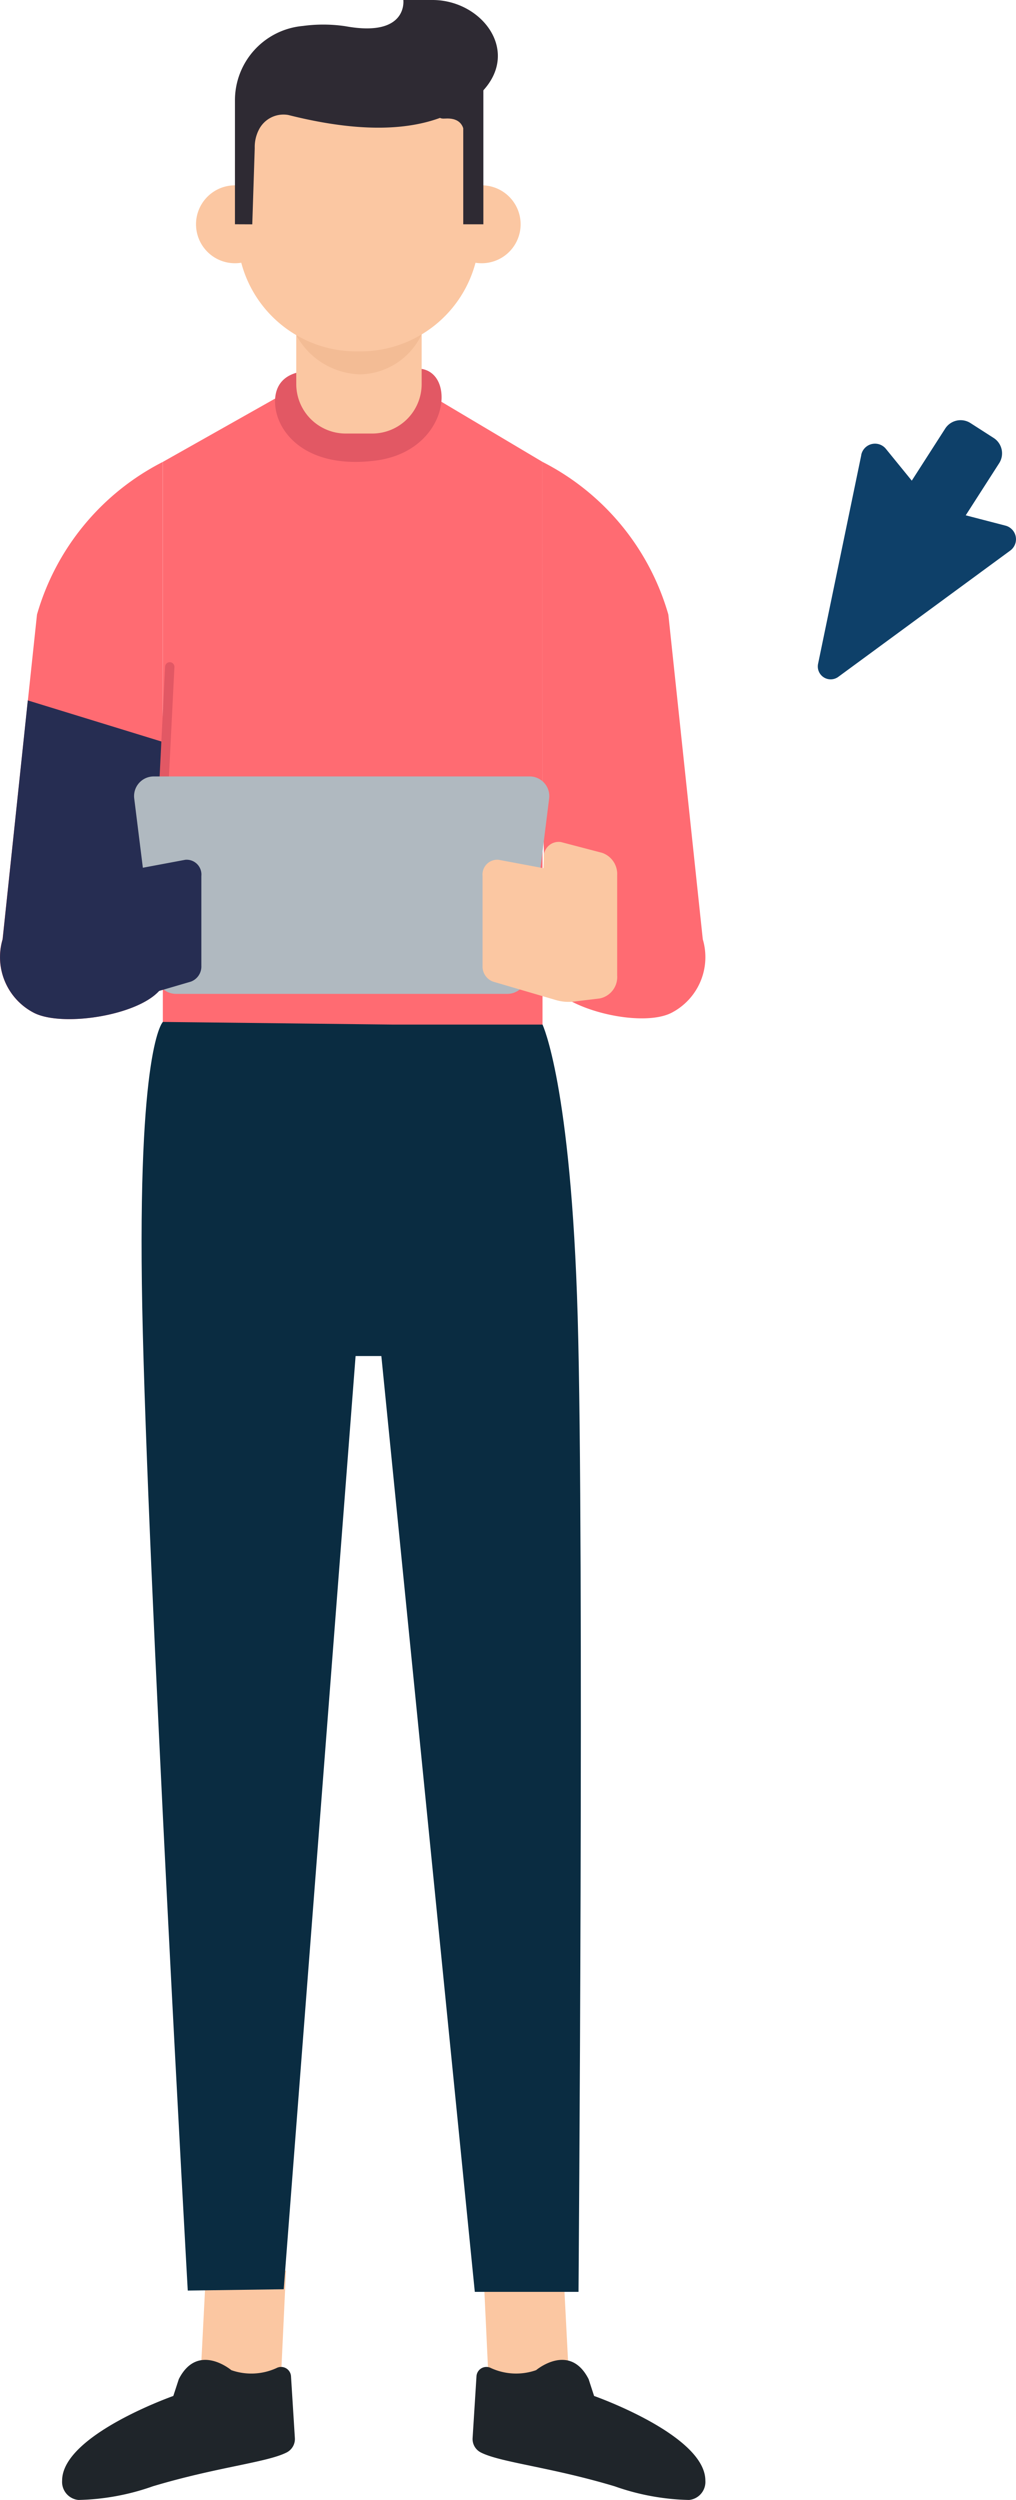 <svg xmlns="http://www.w3.org/2000/svg" width="76.701" height="188.659" viewBox="0 0 76.701 188.659">
  <g id="Group_271" data-name="Group 271" transform="translate(-5843.888 -300.644)">
    <g id="Group_267" data-name="Group 267">
      <path id="Path_237" data-name="Path 237"
        d="M5908.911,334.971l-3.265,15.771a.972.972,0,0,0,1.526.98l12.983-9.531a1.061,1.061,0,0,0-.361-1.882l-3-.778,2.524-3.931a1.381,1.381,0,0,0-.045-1.557,1.366,1.366,0,0,0-.37-.349l-1.752-1.125a1.382,1.382,0,0,0-1.906.415l-2.524,3.931-1.954-2.4a1.06,1.06,0,0,0-1.861.455Z"
        fill="#0e4069" />
    </g>
    <g id="Group_270" data-name="Group 270">
      <g id="Group_269" data-name="Group 269">
        <path id="Path_238" data-name="Path 238" d="M5873.672,328.858l-9.013,1.862-8.479,4.781v43.051h28.664V335.5Z"
          fill="#ff6b72" />
        <path id="Path_239" data-name="Path 239"
          d="M5856.18,335.5a18.724,18.724,0,0,0-9.5,11.519l-2.6,24.507a4.727,4.727,0,0,0,2.353,5.541h0c2.226,1.156,8.466.138,9.743-2.021V335.5Z"
          fill="#ff6b72" />
        <path id="Path_240" data-name="Path 240"
          d="M5856.18,356.632l-10.194-3.134-1.9,18.029a4.727,4.727,0,0,0,2.353,5.541h0c2.226,1.156,8.466.138,9.743-2.021V356.632Z"
          fill="#262d52" />
        <line id="Line_111" data-name="Line 111" y1="10.474" x2="0.524" transform="translate(5856.18 350.965)"
          fill="none" stroke="#e25864" stroke-linecap="round" stroke-linejoin="round" stroke-width="0.704" />
        <path id="Path_241" data-name="Path 241"
          d="M5884.844,335.5a18.724,18.724,0,0,1,9.5,11.519l2.6,24.507a4.727,4.727,0,0,1-2.353,5.541h0c-2.225,1.156-8.077-.188-9.355-2.347l-.388-13.282Z"
          fill="#ff6b72" />
        <path id="Path_242" data-name="Path 242" d="M5880.382,471.993l.411,8.729,6.031-.911-.444-8.61Z"
          fill="#fbc7a2" />
        <path id="Path_243" data-name="Path 243" d="M5865.479,471.993l-.41,8.729-6.031-.911.443-8.61Z" fill="#fbc7a2" />
        <path id="Path_244" data-name="Path 244"
          d="M5867.235,328.654s-2.418-.138-2.575,2.066,2.014,5.374,7.548,4.685,6.183-6.578,3.445-6.933A53.655,53.655,0,0,0,5867.235,328.654Z"
          fill="#e25864" />
        <path id="Path_245" data-name="Path 245"
          d="M5882.172,375.643h-24.979a1.492,1.492,0,0,1-1.494-1.291l-1.68-13.469a1.481,1.481,0,0,1,1.493-1.647h28.341a1.482,1.482,0,0,1,1.493,1.647l-1.681,13.469A1.492,1.492,0,0,1,5882.172,375.643Z"
          fill="#b0b9c0" />
        <path id="Path_246" data-name="Path 246"
          d="M5848.925,366.684v7.582a1.648,1.648,0,0,0,1.309,1.721l1.95.236a3.405,3.405,0,0,0,1.371-.114l4.74-1.389a1.217,1.217,0,0,0,.794-1.2v-6.772a1.117,1.117,0,0,0-1.207-1.224l-3.391.635-.028-.783a1.122,1.122,0,0,0-1.3-1.188l-3.1.81A1.691,1.691,0,0,0,5848.925,366.684Z"
          fill="#262d52" />
        <path id="Path_247" data-name="Path 247"
          d="M5890.481,366.684v7.582a1.647,1.647,0,0,1-1.31,1.721l-1.949.236a3.4,3.4,0,0,1-1.371-.114l-4.74-1.389a1.217,1.217,0,0,1-.794-1.2v-6.772a1.118,1.118,0,0,1,1.207-1.224l3.391.635.027-.783a1.124,1.124,0,0,1,1.3-1.188l3.094.81A1.691,1.691,0,0,1,5890.481,366.684Z"
          fill="#fbc7a2" />
        <path id="Path_248" data-name="Path 248"
          d="M5861.351,479.5s-2.53-2.135-3.964.675l-.415,1.272s-8.4,2.951-8.394,6.389a1.367,1.367,0,0,0,1.23,1.459,17.9,17.9,0,0,0,5.618-1.031c4.854-1.456,8.639-1.8,10.111-2.558a1.14,1.14,0,0,0,.611-1.1l-.292-4.661a.75.75,0,0,0-1.1-.6A4.561,4.561,0,0,1,5861.351,479.5Z"
          fill="#1f252a" />
        <path id="Path_249" data-name="Path 249"
          d="M5884.36,479.5s2.529-2.135,3.964.675l.414,1.272s8.4,2.951,8.4,6.389a1.368,1.368,0,0,1-1.231,1.459,17.9,17.9,0,0,1-5.618-1.031c-4.853-1.456-8.639-1.8-10.111-2.558a1.14,1.14,0,0,1-.611-1.1l.293-4.661a.75.75,0,0,1,1.1-.6A4.561,4.561,0,0,0,5884.36,479.5Z"
          fill="#1f252a" />
        <g id="Group_268" data-name="Group 268">
          <path id="Rectangle_117" data-name="Rectangle 117"
            d="M0,0H9.466a0,0,0,0,1,0,0V7.5a3.737,3.737,0,0,1-3.737,3.737H3.736A3.736,3.736,0,0,1,0,7.5V0A0,0,0,0,1,0,0Z"
            transform="translate(5866.254 322.123)" fill="#fbc7a2" />
          <path id="Path_250" data-name="Path 250"
            d="M5866.254,325.937a5.659,5.659,0,0,0,4.822,2.957,5.252,5.252,0,0,0,4.644-3.017Z" fill="#f3bc95" />
          <path id="Path_251" data-name="Path 251"
            d="M5871.091,327.161h-.3a8.99,8.99,0,0,1-8.982-8.633l-.171-4.8a8.989,8.989,0,0,1,8.982-9.344h.648c3.864,0,9.183,4.244,8.982,9.344l-.172,4.8A8.99,8.99,0,0,1,5871.091,327.161Z"
            fill="#fbc7a2" />
          <path id="Path_252" data-name="Path 252"
            d="M5864.559,317.37a2.94,2.94,0,1,1-3.134-2.734A2.941,2.941,0,0,1,5864.559,317.37Z" fill="#fbc7a2" />
          <path id="Path_253" data-name="Path 253"
            d="M5883.185,317.37a2.94,2.94,0,1,1-3.134-2.734A2.941,2.941,0,0,1,5883.185,317.37Z" fill="#fbc7a2" />
          <path id="Path_254" data-name="Path 254"
            d="M5861.625,317.567v-9.343a5.63,5.63,0,0,1,5.124-5.621,11.433,11.433,0,0,1,3.215.019c4.746.866,4.373-1.978,4.373-1.978h2.2c4.018,0,7.151,4.5,2.919,7.641-2.382,1.766-6.408,2.9-13.805,1.036a2.082,2.082,0,0,0-2.223,1.117,2.859,2.859,0,0,0-.309,1.38l-.186,5.755Z"
            fill="#2e2a33" />
          <rect id="Rectangle_118" data-name="Rectangle 118" width="1.519" height="10.692"
            transform="translate(5878.86 306.878)" fill="#2e2a33" />
          <path id="Path_255" data-name="Path 255"
            d="M5878.86,311.417s.556-1.95-1.369-1.826c-1.668.107,2.129-2.074,2.129-2.074Z" fill="#2e2a33" />
        </g>
      </g>
      <path id="Path_256" data-name="Path 256"
        d="M5879.732,473.592h7.83s.437-56-.062-73.558-2.656-22.074-2.656-22.074h-11.359l-17.3-.2s-1.945,1.784-1.558,21.544,3.435,74.19,3.435,74.19l7.244-.1,5.427-70.421h1.944Z"
        fill="#0a2c41" />
    </g>
  </g>
</svg>
